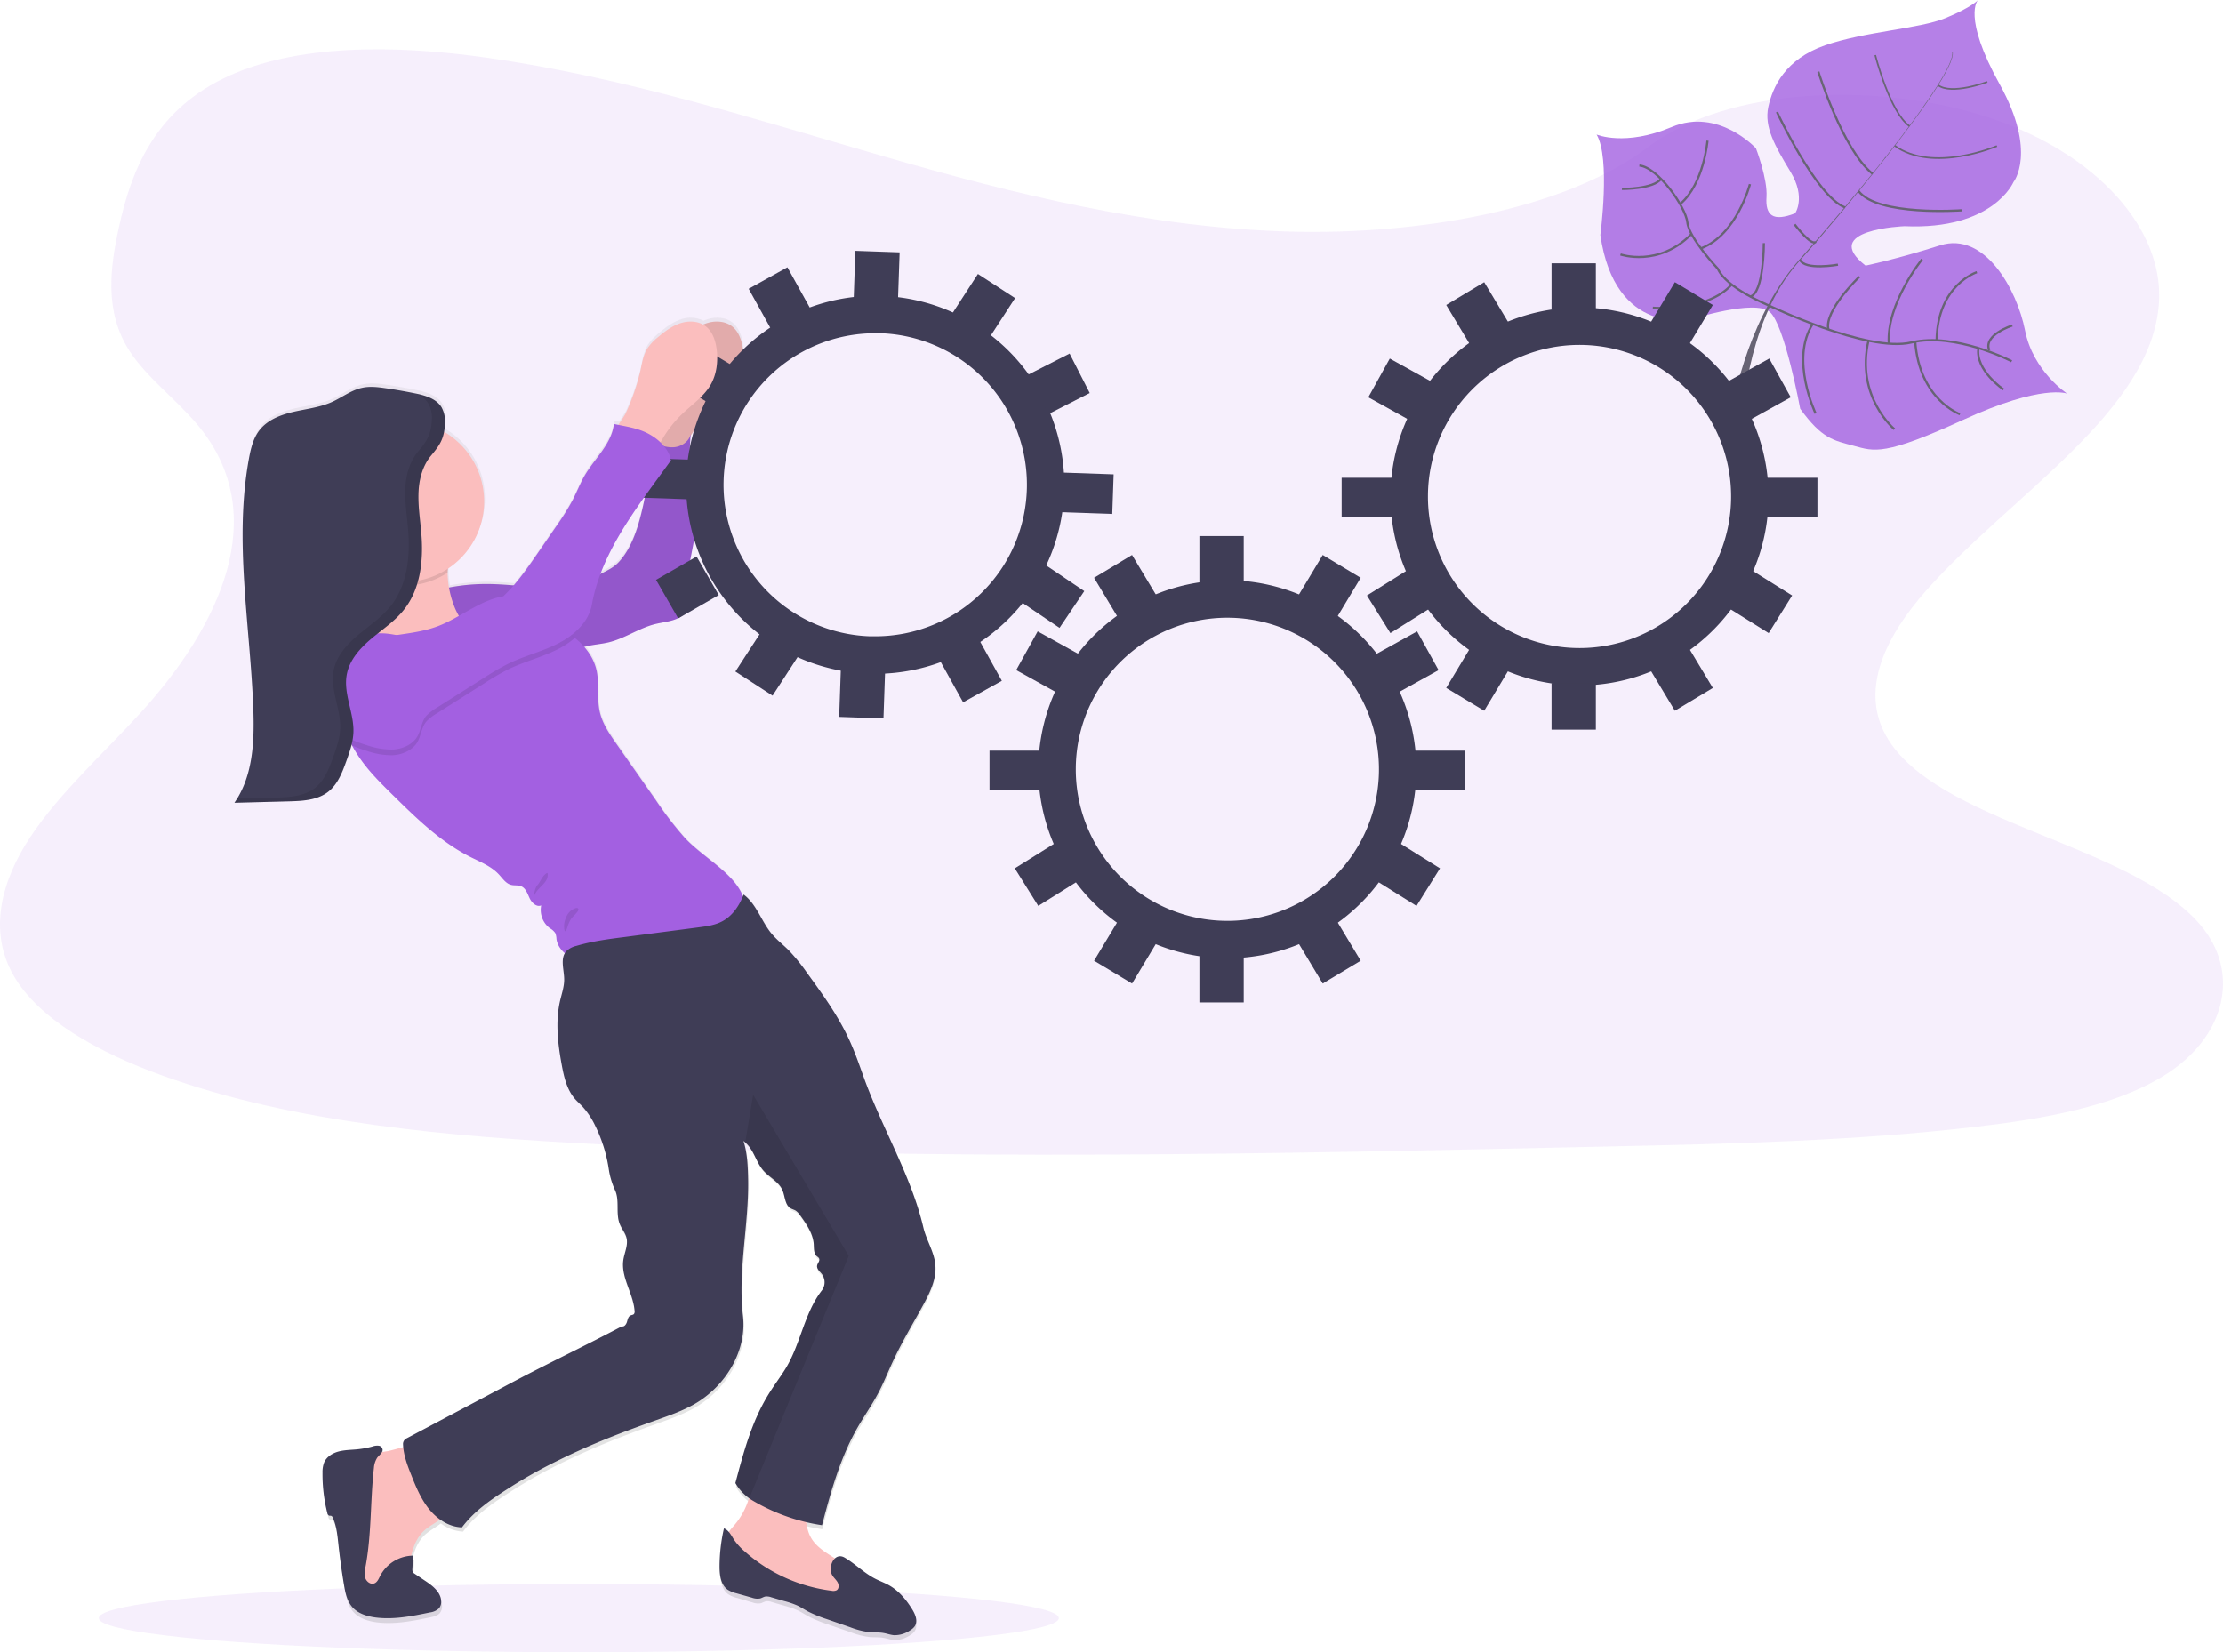 <svg xmlns="http://www.w3.org/2000/svg" xmlns:xlink="http://www.w3.org/1999/xlink" id="b1d80de4-06cb-4b2d-9c4c-b14d42818646" width="1009.54" height="750.39" data-name="Layer 1" viewBox="0 0 1009.54 750.39"><defs><linearGradient id="fd95d79a-5cd9-41a5-a6ba-ef65272c784a" x1="361.1" x2="361.1" y1="819.7" y2="219" gradientUnits="userSpaceOnUse"><stop offset="0" stop-color="gray" stop-opacity=".25"/><stop offset=".54" stop-color="gray" stop-opacity=".12"/><stop offset="1" stop-color="gray" stop-opacity=".1"/></linearGradient></defs><title>in progress</title><path fill="#a360e1" d="M681.78,180c-64.72-1.67-126.36-17.19-185.22-34.17S379.4,110,316.23,101c-40.63-5.79-87.1-6.61-119.83,9.58C164.89,126.14,154.71,153,149.24,178c-4.12,18.77-6.54,38.52,4.74,56.09,7.84,12.2,21.74,22.45,31.36,34.14,33.47,40.66,9.81,90.79-26.45,130.49-17,18.62-36.75,36.38-49.88,56.21s-19.2,42.53-7.71,62.76c11.38,20,38.51,35.09,67.9,45.68,59.69,21.51,130,27.66,198.61,31.15,151.83,7.72,304.46,4.37,456.69,1,56.34-1.24,112.92-2.49,168.34-9,30.78-3.59,62.55-9.3,84.9-23.07,28.36-17.48,35.39-47.08,16.38-69-31.88-36.77-120-45.91-142.31-85.37-12.26-21.72.33-45.91,18.16-66.06,38.24-43.21,102.33-81.12,105.7-130.52,2.32-33.92-28.49-67.9-76.13-83.95-49.93-16.82-119.18-14.71-156,13.14C805.59,170.4,738.93,181.44,681.78,180Z" opacity=".1" transform="translate(-95.23 -74.8)"/><g opacity=".8"><path fill="#a360e1" d="M1034,253.58s-11.28-4.58-47.16,11.88-40.36,14.37-49.65,11.85-14.47-3.11-24.43-16.85c0,0-7-38.07-13.82-44s-35.68,3.37-35.68,3.37S828.64,227.79,822,181.5c0,0,4.68-34.88-1.7-45.59,0,0,12.88,5.55,34.12-3.41s38.24,9.66,38.24,9.66,5.36,13.87,4.8,22.13,2.83,11.38,13,7.38c0,0,5-7.08-2.07-18.78s-12.08-20.42-10.11-29.51,7.62-21.68,25.79-28S966.93,87.88,978.78,83s14.71-8.15,14.71-8.15-7.29,7.31,9.89,38.27,6.23,44.41,6.23,44.41-9.14,21.78-49.48,20c0,0-38.87,1.42-17.68,17.9,0,0,13.57-2.76,33.87-9.21s34.93,20.17,38.57,38.69S1034,253.58,1034,253.58Z" transform="translate(-95.23 -74.8)"/><path fill="#444053" d="M981.76,98.29l.21-.06c1.56,5.91-15.81,29.65-30.66,48.53l-.17-.13C972.08,120,983,102.83,981.76,98.29Z" transform="translate(-95.23 -74.8)"/><path fill="#444053" d="M951.44,146.24l.09.24c-11.86,15.08-26.78,33.08-38.72,46.41-1.14,1.27-2.27,2.6-3.35,4l-.35-.27c1.1-1.37,2.23-2.71,3.37-4C924.42,179.27,939.59,161.31,951.44,146.24Z" transform="translate(-95.23 -74.8)"/><path fill="#444053" d="M909.4,196.22l.24.4c-21.73,27.13-23.17,69.25-23.22,69.62L881.84,261C881.89,260.58,887.52,223.53,909.4,196.22Z" transform="translate(-95.23 -74.8)"/><path fill="none" stroke="#444053" stroke-miterlimit="10" d="M1008.81,238.87s-25.62-13.32-45.59-8.54-64.92-16.9-64.92-16.9-19.09-7.75-22.93-16.59c0,0-13.09-13.85-13.84-21S848,150.65,839.72,150" transform="translate(-95.23 -74.8)"/><path fill="none" stroke="#444053" stroke-miterlimit="10" d="M1005.1,251.69s-12.9-8.69-11.4-18.83" transform="translate(-95.23 -74.8)"/><path fill="none" stroke="#444053" stroke-miterlimit="10" d="M985.31,262.92s-18.46-6.7-20.31-33" transform="translate(-95.23 -74.8)"/><path fill="none" stroke="#444053" stroke-miterlimit="10" d="M955.53,269.72s-17.64-14.63-11.78-40.2" transform="translate(-95.23 -74.8)"/><path fill="none" stroke="#444053" stroke-miterlimit="10" d="M919.74,262.57s-11.74-24.63-1.29-40.65" transform="translate(-95.23 -74.8)"/><path fill="none" stroke="#444053" stroke-miterlimit="10" d="M1009.11,222.63s-13.35,4.24-10.48,11.26" transform="translate(-95.23 -74.8)"/><path fill="none" stroke="#444053" stroke-miterlimit="10" d="M993,198.41s-17.86,5.66-18.28,30.93" transform="translate(-95.23 -74.8)"/><path fill="none" stroke="#444053" stroke-miterlimit="10" d="M968.1,192.58S951.85,212.64,953,230.87" transform="translate(-95.23 -74.8)"/><path fill="none" stroke="#444053" stroke-miterlimit="10" d="M939.64,200.45s-16.15,15.43-14.09,24" transform="translate(-95.23 -74.8)"/><path fill="none" stroke="#444053" stroke-miterlimit="10" d="M929.9,195s-15.14,2.71-17.25-2.26" transform="translate(-95.23 -74.8)"/><path fill="none" stroke="#444053" stroke-miterlimit="10" d="M910.23,176.72s7.65,10.13,9.62,7.86" transform="translate(-95.23 -74.8)"/><path fill="none" stroke="#444053" stroke-miterlimit="10" d="M986.05,170.31s-38.16,2.77-46.79-8.73" transform="translate(-95.23 -74.8)"/><path fill="none" stroke="#444053" stroke-miterlimit="10" d="M902.2,125.68s17.91,38.43,30.91,43.33" transform="translate(-95.23 -74.8)"/><path fill="none" stroke="#444053" stroke-miterlimit="10" d="M921,107.37s11,35.35,24.62,46.39" transform="translate(-95.23 -74.8)"/><path fill="none" stroke="#444053" stroke-miterlimit="10" stroke-width=".75" d="M1002.11,141.14s-29,12.45-46.44-.15" transform="translate(-95.23 -74.8)"/><path fill="none" stroke="#444053" stroke-miterlimit="10" stroke-width=".75" d="M946.84,99.83s6.63,26,15.56,32.27" transform="translate(-95.23 -74.8)"/><path fill="none" stroke="#444053" stroke-miterlimit="10" stroke-width=".75" d="M997.73,112s-16.31,6.17-22.4,1.44" transform="translate(-95.23 -74.8)"/><path fill="none" stroke="#444053" stroke-miterlimit="10" d="M896.26,185.21s0,22.65-6.17,24.26" transform="translate(-95.23 -74.8)"/><path fill="none" stroke="#444053" stroke-miterlimit="10" d="M845.84,214.56s24.5,2.1,35.79-10.54" transform="translate(-95.23 -74.8)"/><path fill="none" stroke="#444053" stroke-miterlimit="10" d="M889.94,158.45s-5.92,23-22.27,29.16" transform="translate(-95.23 -74.8)"/><path fill="none" stroke="#444053" stroke-miterlimit="10" d="M831.15,190.36s17.34,6,32.25-9.32" transform="translate(-95.23 -74.8)"/><path fill="none" stroke="#444053" stroke-miterlimit="10" d="M870.67,138.7s-1.64,19.51-12.25,28.64" transform="translate(-95.23 -74.8)"/><path fill="none" stroke="#444053" stroke-miterlimit="10" d="M831.81,160.63s14.39.09,17.76-4.59" transform="translate(-95.23 -74.8)"/></g><ellipse cx="262.87" cy="734.89" fill="#a360e1" opacity=".1" rx="218" ry="15.5"/><path fill="url(#fd95d79a-5cd9-41a5-a6ba-ef65272c784a)" d="M484.39,725.3c3-5.39,6.59-10.47,9.49-15.93,2.65-5,4.72-10.3,7.11-15.44,4.09-8.8,9.13-17.12,13.72-25.68,3-5.61,5.9-11.72,5.32-18.06-.55-6-4.07-11.2-5.43-17-5.54-23.81-18.87-45.67-27-68.7-2.08-5.84-4.1-11.72-6.7-17.36-5-10.85-12-20.6-19-30.27a85.48,85.48,0,0,0-8.4-10.44c-2.51-2.51-5.33-4.72-7.61-7.44-4.7-5.6-6.9-13.66-12.78-18-.1.26-.21.51-.32.77C428.58,471,414.46,463.91,406.27,455a157.44,157.44,0,0,1-13.13-17.25l-17.83-25.77c-3.07-4.44-6.2-9-7.44-14.29-1.52-6.38-.11-13.18-1.61-19.56a24.67,24.67,0,0,0-5.45-10.36c.17-.05.35-.12.53-.16,3.4-.91,7-1.07,10.37-1.88,7.35-1.75,13.74-6.45,21.06-8.33,3.74-1,7.73-1.2,11.12-3a9.24,9.24,0,0,0,4.3-9.82c-2.37-12.55,4.25-25.27,3.13-38-.3-3.52-1.2-6.95-1.78-10.44-1.35-8.1-1.1-16.4-.62-24.62a52,52,0,0,1,8.15-10.13c4.5-4.34,9.87-8,13-13.43,2.73-4.81,3.39-10.62,2.7-16.12-.49-4-1.85-8.21-5-10.64s-7.67-2.61-11.48-1.34c-.53.17-1.05.38-1.56.6a13.11,13.11,0,0,0-10.34-.6c-3.8,1.26-7.06,3.77-10.12,6.38a23.13,23.13,0,0,0-4.72,5c-1.93,3-2.49,6.7-3.22,10.23a100,100,0,0,1-6.75,19.79c-.54,1.12-2,3.13-3.18,5.05l-2.14-.44c-.93,8.91-8.39,15.45-12.93,23.15-2.21,3.74-3.76,7.83-5.75,11.7a113.41,113.41,0,0,1-7.59,12.17q-4.05,6-8.11,11.89a169,169,0,0,1-11,14.88c-3.67-.3-7.34-.57-11-.63a89.29,89.29,0,0,0-18.31,1.63,51,51,0,0,1-.65-6.41c0-.13,0-.26,0-.39,0-.52.06-1.14.13-1.81a37,37,0,0,0-1.77-62.6,26.91,26.91,0,0,0,.38-3.4c0-.67,0-1.35,0-2,0-.34,0-.68-.07-1a13.22,13.22,0,0,0-.34-2c-.08-.32-.17-.64-.28-1a9.45,9.45,0,0,0-.83-1.8.86.86,0,0,0-.07-.1c-.13-.21-.26-.42-.41-.62s-.13-.16-.19-.24a4.78,4.78,0,0,0-.34-.42l-.25-.26c-.11-.12-.22-.24-.34-.35l-.28-.25-.35-.31-.32-.24-.36-.27-.35-.23-.36-.23c-.12-.08-.25-.15-.38-.22l-.37-.21-.4-.2-.37-.18-.44-.19-.36-.16-.48-.18-.34-.13-.52-.18-.31-.1-.57-.18-.27-.08-.62-.17-.24-.07-.65-.16-.19-.05-.72-.16-.12,0-1.06-.23q-6.57-1.35-13.22-2.33c-3.63-.54-7.35-1-10.93-.19-4.94,1.1-9.06,4.44-13.68,6.51-5.46,2.46-11.52,3.11-17.34,4.46s-11.81,3.66-15.46,8.43c-2.78,3.64-3.89,8.27-4.72,12.78-6.92,37.64.54,76.25,1.95,114.51.55,14.89-.12,30.81-8.56,43l24.58-.65c1.18,0,2.37-.07,3.57-.14s2.4-.16,3.58-.3a23.68,23.68,0,0,0,8.91-2.67,15.37,15.37,0,0,0,3.47-2.7c3.34-3.44,5.12-8.25,6.75-12.85.55-1.55,1.1-3.12,1.59-4.7.2-.66.39-1.32.56-2l.08-.32.28.13c1,1.88,2.13,3.72,3.33,5.5,4.29,6.32,9.73,11.72,15.13,17.09,10.73,10.65,21.7,21.49,35.15,28.33,4.54,2.29,9.45,4.22,12.91,8,1.7,1.83,3.17,4.18,5.58,4.81,1.5.39,3.15,0,4.58.64,2.1.88,2.87,3.41,3.84,5.49s3.16,4.2,5.24,3.25a10.51,10.51,0,0,0,3.92,10.43,7.66,7.66,0,0,1,2.54,2.28,8.29,8.29,0,0,1,.52,2.68,10.59,10.59,0,0,0,3.79,6.49c-1.95,3.23-.39,7.86-.34,11.89,0,3.38-1.11,6.64-1.87,9.93-2.21,9.65-1,19.75.8,29.48,1,5.37,2.27,10.93,5.77,15.1,1.14,1.35,2.5,2.52,3.7,3.83a35.6,35.6,0,0,1,5.65,8.61,67.5,67.5,0,0,1,6.13,19.64,35.76,35.76,0,0,0,2.9,9.9c2.19,4.78.19,10.66,2.15,15.54.89,2.19,2.53,4.06,3.06,6.35.75,3.33-1,6.66-1.47,10.05-1.14,7.94,4.59,15.31,5.11,23.31a1.84,1.84,0,0,1-.28,1.35c-.39.44-1.06.43-1.59.68-1,.48-1.27,1.83-1.59,2.95s-1.22,2.39-2.33,2.05c-16.43,8.79-33.44,16.91-49.87,25.7l-7.5,4-40.11,21.43a2.9,2.9,0,0,0-1.61,2.62c0,.48.06,1,.1,1.45-2.81.7-5.51,1.54-7.43,1.89-.79.15-1.58.3-2.36.47a2.52,2.52,0,0,0,.36-1,2,2,0,0,0-1.77-2,6.41,6.41,0,0,0-2.89.38,42.15,42.15,0,0,1-7,1.29c-2.81.27-5.67.26-8.39,1s-5.4,2.39-6.5,5a12.13,12.13,0,0,0-.72,4.72,72.25,72.25,0,0,0,2.18,18.34,1.56,1.56,0,0,0,.73,1.17c.35.14.77,0,1.12.16a1.5,1.5,0,0,1,.65.82c1.68,3.82,2.07,8.08,2.52,12.24q1,9.25,2.53,18.45c.6,3.58,1.34,7.32,3.67,10.08,2.56,3,6.61,4.33,10.52,4.86,8.25,1.11,16.58-.56,24.72-2.27,1.52-.32,3.15-.71,4.17-1.89a4.71,4.71,0,0,0,1-3.33c-.19-4.11-3.93-7-7.33-9.31L284,791.56a2,2,0,0,1-1-2.26l.3-6.07-.9,0c1-4.28,2.61-8.39,5.76-11.33,2.17-2,5-3.4,7.27-5.22a18,18,0,0,0,10.11,3.71c6-8.08,14.45-13.58,22.9-19a224,224,0,0,1,21.25-11.86q8.86-4.38,18-8.21c8.6-3.62,17.36-6.85,26.13-10,5.85-2.1,11.75-4.17,17.14-7.27,14-8.09,23.89-24.24,22-40.41-2.38-20.4,2.71-41.66,2.37-62.2-.1-6-.32-12-2.14-17.75a9.48,9.48,0,0,1,1.19,1c3.64,3.4,4.52,8.8,8,12.68,2.71,3.05,6.83,5,8.47,8.72,1.25,2.85,1.07,6.7,3.68,8.34.74.47,1.62.67,2.36,1.13a7.9,7.9,0,0,1,2.19,2.37c2.77,3.95,5.64,8.18,5.94,13,.13,1.91-.05,4.12,1.35,5.41.4.37.91.64,1.12,1.14.44,1-.72,2.06-.92,3.17-.29,1.54,1.23,2.71,2.17,4a6.29,6.29,0,0,1,0,7.41c-8.2,10.65-9.68,25-16.85,36.39-2.48,3.93-5.24,7.65-7.64,11.63-7.38,12.22-11.11,26.26-14.73,40.09a22.15,22.15,0,0,0,6.15,6.86,34,34,0,0,1-6.85,12.65,31.84,31.84,0,0,0-2.26,2.83,5.5,5.5,0,0,0-2.23-1.68,79.23,79.23,0,0,0-2,17.5c0,3.88.53,8.31,3.68,10.55a13.05,13.05,0,0,0,4.09,1.69l6.86,2a7.17,7.17,0,0,0,3.79.37c.81-.23,1.53-.73,2.36-.89a5.79,5.79,0,0,1,2.66.35l5.93,1.73a39.2,39.2,0,0,1,5.86,2.07c1.69.81,3.25,1.86,4.91,2.76a59.33,59.33,0,0,0,8.57,3.52L481.26,816a37.19,37.19,0,0,0,8.86,2.3c2.1.18,4.23,0,6.3.36,1.58.27,3.11.84,4.7,1a12.32,12.32,0,0,0,7.4-2.2,6.61,6.61,0,0,0,2.14-1.93c1.5-2.34.21-5.43-1.25-7.79-2.71-4.38-6.1-8.48-10.57-11-1.81-1-3.77-1.74-5.64-2.66-5.32-2.6-9.33-6.94-14.36-9.91a3.41,3.41,0,0,0-4.31.29c-4.18-2.71-8.7-5.36-11-9.77a22,22,0,0,1-2-6.75c2.35.56,4.72,1,7.11,1.39C472.53,754.25,476.78,738.9,484.39,725.3ZM388.32,298.81c-.2,1.13-.42,2.25-.66,3.37-2,9.39-4.86,19.91-11.4,26.9a25,25,0,0,1-7.38,4.87l-.73.36C372.86,321.73,380.36,310.07,388.32,298.81Z" transform="translate(-95.23 -74.8)"/><path fill="#fbbebe" d="M398,243.11c.74-3.49,1.3-7.15,3.23-10.16a23.21,23.21,0,0,1,4.73-5c3.06-2.59,6.33-5.08,10.14-6.34s8.29-1.09,11.49,1.33,4.55,6.59,5.05,10.57c.68,5.47,0,11.23-2.71,16-3.1,5.41-8.48,9-13,13.34a51.62,51.62,0,0,0-8.47,10.56,30.09,30.09,0,0,1-3.86,5.64,7.33,7.33,0,0,1-6.13,2.45c-1.93-.31-3.5-1.65-5-2.93-1.85-1.62-6.83-4.51-7-7.08-.12-2.08,3.77-6.8,4.72-8.75A98.52,98.52,0,0,0,398,243.11Z" transform="translate(-95.23 -74.8)"/><path d="M398,243.11c.74-3.49,1.3-7.15,3.23-10.16a23.21,23.21,0,0,1,4.73-5c3.06-2.59,6.33-5.08,10.14-6.34s8.29-1.09,11.49,1.33,4.55,6.59,5.05,10.57c.68,5.47,0,11.23-2.71,16-3.1,5.41-8.48,9-13,13.34a51.62,51.62,0,0,0-8.47,10.56,30.09,30.09,0,0,1-3.86,5.64,7.33,7.33,0,0,1-6.13,2.45c-1.93-.31-3.5-1.65-5-2.93-1.85-1.62-6.83-4.51-7-7.08-.12-2.08,3.77-6.8,4.72-8.75A98.52,98.52,0,0,0,398,243.11Z" opacity=".1" transform="translate(-95.23 -74.8)"/><path fill="#a360e1" d="M293,343.06a89.71,89.71,0,0,1,24.57-3c13.83.2,28.07,3.55,41.24-.69a71.54,71.54,0,0,0,9.89-4.29c2.65-1.32,5.35-2.68,7.38-4.84,6.55-6.94,9.37-17.39,11.42-26.72s2.58-18.91,3.11-28.44c3.41,1.59,7,3.16,10.78,2.84s7.55-3.2,7.53-7c-.56,8.83-1,17.77.49,26.49.58,3.46,1.48,6.87,1.79,10.37,1.12,12.64-5.51,25.27-3.14,37.74a9.15,9.15,0,0,1-4.3,9.75c-3.4,1.83-7.4,2.06-11.14,3-7.33,1.87-13.73,6.53-21.09,8.27-3.43.81-7,1-10.38,1.87-4.86,1.28-9.27,4.06-14.22,4.94-3.71.66-7.53.21-11.28.53-3.26.27-6.46,1.13-9.73,1.21-8,.2-15.57-4.33-20.89-10.34S296.34,350.34,293,343.06Z" transform="translate(-95.23 -74.8)"/><path d="M293,343.06a89.71,89.71,0,0,1,24.57-3c13.83.2,28.07,3.55,41.24-.69a71.54,71.54,0,0,0,9.89-4.29c2.65-1.32,5.35-2.68,7.38-4.84,6.55-6.94,9.37-17.39,11.42-26.72s2.58-18.91,3.11-28.44c3.41,1.59,7,3.16,10.78,2.84s7.55-3.2,7.53-7c-.56,8.83-1,17.77.49,26.49.58,3.46,1.48,6.87,1.79,10.37,1.12,12.64-5.51,25.27-3.14,37.74a9.15,9.15,0,0,1-4.3,9.75c-3.4,1.83-7.4,2.06-11.14,3-7.33,1.87-13.73,6.53-21.09,8.27-3.43.81-7,1-10.38,1.87-4.86,1.28-9.27,4.06-14.22,4.94-3.71.66-7.53.21-11.28.53-3.26.27-6.46,1.13-9.73,1.21-8,.2-15.57-4.33-20.89-10.34S296.34,350.34,293,343.06Z" opacity=".1" transform="translate(-95.23 -74.8)"/><path fill="#3f3d56" d="M652.63,355.35a68.84,68.84,0,1,1-68.84,68.83,68.84,68.84,0,0,1,68.84-68.83m0-17a85.84,85.84,0,1,0,85.84,85.83,85.93,85.93,0,0,0-85.84-85.83Z" transform="translate(-95.23 -74.8)"/><rect width="20.12" height="21.18" x="544.69" y="243.47" fill="#3f3d56"/><rect width="20.12" height="21.18" x="689.04" y="330.53" fill="#3f3d56" transform="translate(180.31 -386.14) rotate(31)"/><rect width="20.12" height="21.18" x="724.34" y="364.89" fill="#3f3d56" transform="translate(611.53 -523.68) rotate(61)"/><rect width="20.12" height="21.18" x="724.81" y="461.5" fill="#3f3d56" transform="translate(1429.42 24.26) rotate(122)"/><rect width="20.12" height="21.18" x="560.79" y="364.89" fill="#3f3d56" transform="translate(1080.79 -16.57) rotate(119)"/><rect width="20.12" height="21.18" x="560.33" y="461.5" fill="#3f3d56" transform="translate(573.26 -336.6) rotate(58)"/><rect width="20.12" height="21.18" x="596.1" y="330.53" fill="#3f3d56" transform="translate(1206.2 246.52) rotate(149)"/><rect width="20.12" height="21.18" x="544.69" y="434.11" fill="#3f3d56"/><rect width="20.12" height="21.18" x="689.04" y="496.66" fill="#3f3d56" transform="translate(-256.63 357.71) rotate(-31)"/><rect width="20.12" height="21.18" x="596.1" y="496.66" fill="#3f3d56" transform="translate(769.26 1179.44) rotate(-149)"/><rect width="24.36" height="18" x="449.38" y="340.91" fill="#3f3d56"/><rect width="24.36" height="18" x="736.3" y="415.71" fill="#3f3d56" transform="translate(1401.72 774.62) rotate(-180)"/><path fill="#3f3d56" d="M812.55,231.44a68.84,68.84,0,1,1-68.84,68.83,68.84,68.84,0,0,1,68.84-68.83m0-17a85.84,85.84,0,1,0,85.84,85.83,85.93,85.93,0,0,0-85.84-85.83Z" transform="translate(-95.23 -74.8)"/><rect width="20.12" height="21.18" x="704.61" y="119.57" fill="#3f3d56"/><rect width="20.12" height="21.18" x="848.96" y="206.62" fill="#3f3d56" transform="translate(139.34 -486.21) rotate(31)"/><rect width="20.12" height="21.18" x="884.26" y="240.98" fill="#3f3d56" transform="translate(585.55 -727.39) rotate(61)"/><rect width="20.12" height="21.18" x="884.73" y="337.59" fill="#3f3d56" transform="translate(1569 -300.93) rotate(122)"/><rect width="20.12" height="21.18" x="720.71" y="240.98" fill="#3f3d56" transform="translate(1209.86 -340.41) rotate(119)"/><rect width="20.12" height="21.18" x="720.25" y="337.59" fill="#3f3d56" transform="translate(543.35 -530.46) rotate(58)"/><rect width="20.12" height="21.18" x="756.02" y="206.62" fill="#3f3d56" transform="translate(1439.38 -65.97) rotate(149)"/><rect width="20.12" height="21.18" x="704.61" y="310.2" fill="#3f3d56"/><rect width="20.12" height="21.18" x="848.96" y="372.75" fill="#3f3d56" transform="translate(-169.97 422.38) rotate(-31)"/><rect width="20.12" height="21.18" x="756.02" y="372.75" fill="#3f3d56" transform="translate(1130.07 1031.68) rotate(-149)"/><rect width="24.36" height="18" x="609.29" y="217" fill="#3f3d56"/><rect width="24.36" height="18" x="896.21" y="291.8" fill="#3f3d56" transform="translate(1721.56 526.8) rotate(-180)"/><path fill="#3f3d56" d="M492.67,226.14c.81,0,1.62,0,2.43,0a68.84,68.84,0,0,1-2.34,137.64c-.81,0-1.62,0-2.44,0a68.84,68.84,0,0,1,2.35-137.64m0-17h0a85.84,85.84,0,0,0-2.94,171.63c1,0,2,.05,3,.05a85.84,85.84,0,0,0,2.93-171.63c-1,0-2-.05-3-.05Z" transform="translate(-95.23 -74.8)"/><rect width="20.12" height="21.18" x="483.31" y="189.04" fill="#3f3d56" transform="translate(-88.01 -91.8) rotate(1.99)"/><rect width="20.12" height="21.18" x="531.97" y="202.99" fill="#3f3d56" transform="translate(108.44 -335.49) rotate(32.99)"/><rect width="20.12" height="21.18" x="566.07" y="238.55" fill="#3f3d56" transform="translate(441.2 -452.09) rotate(62.99)"/><rect width="20.12" height="21.18" x="563.18" y="335.12" fill="#3f3d56" transform="translate(1085.12 -11.13) rotate(123.99)"/><rect width="20.12" height="21.18" x="402.62" y="232.88" fill="#3f3d56" transform="translate(738.64 -59.76) rotate(120.99)"/><rect width="20.12" height="21.18" x="398.8" y="329.42" fill="#3f3d56" transform="matrix(0.5, 0.87, -0.87, 0.5, 403.55, -258.9)"/><rect width="20.12" height="21.18" x="439.09" y="199.76" fill="#3f3d56" transform="translate(848.74 101.67) rotate(150.99)"/><rect width="20.12" height="21.18" x="476.7" y="379.55" fill="#3f3d56" transform="translate(-81.4 -91.46) rotate(1.99)"/><rect width="20.12" height="21.18" x="526.21" y="369.02" fill="#3f3d56" transform="translate(-212.04 232.91) rotate(-29.01)"/><rect width="20.12" height="21.18" x="433.33" y="365.79" fill="#3f3d56" transform="translate(515.14 858.69) rotate(-147.01)"/><rect width="24.36" height="18" x="384.73" y="283.18" fill="#3f3d56" transform="translate(-84.85 -88.4) rotate(1.99)"/><rect width="24.36" height="18" x="576.3" y="289.83" fill="#3f3d56" transform="translate(1071.01 543.1) rotate(-178.01)"/><path fill="#fbbebe" d="M271,733.91a20.66,20.66,0,0,0-7.09,2.21c-3,1.83-4.85,5.06-6.17,8.32-3.31,8.18-4,17.16-4.14,26-.12,7.12.12,14.41,2.67,21.05A13.3,13.3,0,0,0,259.8,797a12.56,12.56,0,0,0,4.83,2.34c3.8,1,8.21,1,11.32-1.4,3.46-2.71,4.33-7.48,5.06-11.81,1-5.84,2.39-12,6.73-16.07,3.22-3,7.83-4.5,10.17-8.22,2.79-4.42,1.32-10.19-.46-15.11-1.55-4.26-3.82-12.91-8.28-15.09S275.64,733.07,271,733.91Z" transform="translate(-95.23 -74.8)"/><path fill="#fbbebe" d="M435.47,754.86a33.45,33.45,0,0,1-7,12.91c-2,2.28-4.45,5.05-3.4,7.88a7.05,7.05,0,0,0,1.86,2.49c14.66,14.35,35.17,21.33,55.52,23.87a1.91,1.91,0,0,0,1,0c.6-.27.74-1,.82-1.67a21.13,21.13,0,0,0,0-6.4c-1-5-5.35-8.47-9.61-11.21s-8.92-5.4-11.3-9.87c-3-5.56-1.71-12.8-5.24-18-2.86-4.23-8.17-6-13.21-6.83-1.75-.27-5.47-2.19-7-1.3C436.35,747.63,436,753.12,435.47,754.86Z" transform="translate(-95.23 -74.8)"/><path fill="#3f3d56" d="M269,733.39a2,2,0,0,0-1.77-2,6.4,6.4,0,0,0-2.89.37,42.25,42.25,0,0,1-7,1.28c-2.81.27-5.68.26-8.41,1s-5.4,2.37-6.51,5a12.39,12.39,0,0,0-.72,4.69,71.64,71.64,0,0,0,2.18,18.21,1.58,1.58,0,0,0,.74,1.17c.35.14.77,0,1.12.16a1.48,1.48,0,0,1,.65.81c1.69,3.8,2.08,8,2.53,12.16q1,9.19,2.53,18.32c.6,3.55,1.34,7.28,3.68,10,2.56,3,6.62,4.29,10.53,4.82,8.26,1.1,16.6-.56,24.76-2.26a7.22,7.22,0,0,0,4.17-1.87,4.66,4.66,0,0,0,1-3.31c-.19-4.08-3.94-7-7.34-9.24l-4.68-3.15a2.43,2.43,0,0,1-.82-.74,2.64,2.64,0,0,1-.23-1.5l.3-6a17.18,17.18,0,0,0-15,9.31c-.65,1.29-1.26,2.8-2.61,3.3-1.67.63-3.53-.78-4.09-2.47a10.76,10.76,0,0,1,.15-5.28c2.74-14.68,2.1-29.77,3.77-44.61a10.16,10.16,0,0,1,1.49-4.7C267.34,735.74,268.85,734.76,269,733.39Z" transform="translate(-95.23 -74.8)"/><path fill="#3f3d56" d="M473.24,790.31c.69,1.14,1.76,2,2.4,3.18s.63,2.9-.52,3.57a3.52,3.52,0,0,1-2.16.22,73.1,73.1,0,0,1-39.53-17.88,27.71,27.71,0,0,1-4.84-5.31c-1.29-2-2.38-4.35-4.58-5.17a78.17,78.17,0,0,0-2,17.38c0,3.85.53,8.25,3.68,10.48a13.17,13.17,0,0,0,4.1,1.67l6.87,1.94a7.31,7.31,0,0,0,3.8.37c.81-.22,1.53-.73,2.36-.88a5.84,5.84,0,0,1,2.67.34l5.93,1.73a39.24,39.24,0,0,1,5.87,2c1.69.8,3.26,1.85,4.91,2.74a58.76,58.76,0,0,0,8.59,3.49l10.44,3.62a36.83,36.83,0,0,0,8.88,2.28c2.1.18,4.23,0,6.31.36,1.58.27,3.11.84,4.71,1a12.45,12.45,0,0,0,7.4-2.19,6.69,6.69,0,0,0,2.15-1.91c1.5-2.33.21-5.4-1.26-7.75-2.71-4.34-6.1-8.41-10.58-10.89-1.82-1-3.78-1.74-5.65-2.65-5.32-2.58-9.35-6.89-14.38-9.84C474.06,779.45,471,786.64,473.24,790.31Z" transform="translate(-95.23 -74.8)"/><path fill="#fbbebe" d="M326.61,370a43.25,43.25,0,0,1-18.46,7.18,74.46,74.46,0,0,1-10.45.56,265.8,265.8,0,0,1-43.46-3.63c5.72-6.3,11.5-13,13.66-21.26a34.92,34.92,0,0,0,.65-13.32,99.7,99.7,0,0,0-4.06-16.77,116.2,116.2,0,0,0,18.37-.47c3.48-.35,12-3.52,15-1.12,2.81,2.23.69,10.12.64,13.76,0,.13,0,.26,0,.39a44.28,44.28,0,0,0,3.51,16.06C306.41,361.22,315.82,369.3,326.61,370Z" transform="translate(-95.23 -74.8)"/><path d="M298.54,334.88a36.68,36.68,0,0,1-30,4.6,99.7,99.7,0,0,0-4.06-16.77,116.2,116.2,0,0,0,18.37-.47c3.48-.35,12-3.52,15-1.12C300.71,323.35,298.59,331.24,298.54,334.88Z" opacity=".1" transform="translate(-95.23 -74.8)"/><circle cx="183.27" cy="227.74" r="36.6" fill="#fbbebe"/><path fill="#a360e1" d="M433.79,487.74a17,17,0,0,1-8.25,14.69,32.6,32.6,0,0,1-9,3.15c-16.74,4-33.89,7.29-51.08,6.31-3.72-.21-7.5-.65-10.84-2.28s-6.19-4.68-6.69-8.36a7.92,7.92,0,0,0-.53-2.66,7.5,7.5,0,0,0-2.54-2.26A10.41,10.41,0,0,1,341,486c-2.09.93-4.27-1.17-5.25-3.24s-1.75-4.57-3.85-5.44c-1.43-.61-3.08-.25-4.59-.64-2.41-.62-3.88-3-5.58-4.78-3.47-3.71-8.39-5.63-12.93-7.91-13.47-6.79-24.45-17.55-35.2-28.13-5.41-5.33-10.86-10.7-15.15-17-1.21-1.77-2.3-3.59-3.33-5.46a153.52,153.52,0,0,1-8.44-19.31c-1.36-3.54-2.74-7.28-2.18-11,.05-.34.12-.68.2-1a21.05,21.05,0,0,1,3.32-6.71c3.72-5.47,8.6-10.65,15-12.33s12.79.35,19.29,1.73a49.15,49.15,0,0,0,6.55,1c6.89.49,13.71-1.36,20.37-3.2l7.26-2c3.64-1,5.46-5.4,9.14-6.17a12.83,12.83,0,0,1,4.93.25c7.47,1.42,15,3.25,21.57,7.05a35.54,35.54,0,0,1,4.19,2.85c4.68,3.7,8.38,8.63,9.74,14.39,1.5,6.33.09,13.09,1.61,19.42,1.24,5.23,4.38,9.79,7.46,14.2L393,438.09a158.57,158.57,0,0,0,13.15,17.14C415.73,465.66,433.55,473.55,433.79,487.74Z" transform="translate(-95.23 -74.8)"/><path fill="#fbbebe" d="M386.07,243.11c.74-3.49,1.29-7.15,3.22-10.16a23.21,23.21,0,0,1,4.73-5c3.07-2.59,6.33-5.08,10.14-6.34s8.29-1.09,11.49,1.33,4.55,6.59,5.05,10.57c.68,5.47,0,11.23-2.71,16-3.1,5.41-8.48,9-13,13.34a52,52,0,0,0-8.47,10.56,30.09,30.09,0,0,1-3.86,5.64,7.33,7.33,0,0,1-6.13,2.45c-1.92-.31-3.5-1.65-5-2.93-1.85-1.62-6.84-4.51-7-7.08-.12-2.08,3.77-6.8,4.72-8.75A99.19,99.19,0,0,0,386.07,243.11Z" transform="translate(-95.23 -74.8)"/><path fill="#3f3d56" d="M514.7,667.07c-4.6,8.49-9.64,16.76-13.74,25.5-2.39,5.11-4.46,10.37-7.12,15.34-2.9,5.42-6.47,10.46-9.5,15.82-7.63,13.51-11.88,28.75-15.81,43.76a87.17,87.17,0,0,1-31.16-11c-.65-.38-1.27-.78-1.87-1.21a22.24,22.24,0,0,1-6.29-6.93c3.63-13.73,7.36-27.69,14.75-39.82,2.41-4,5.17-7.65,7.65-11.55,7.19-11.3,8.67-25.56,16.88-36.14a6.21,6.21,0,0,0,0-7.36c-.95-1.23-2.46-2.4-2.18-3.92.21-1.11,1.37-2.11.92-3.15-.21-.5-.72-.77-1.12-1.13-1.4-1.29-1.22-3.49-1.34-5.38-.31-4.79-3.18-9-6-12.91a8,8,0,0,0-2.19-2.36c-.74-.45-1.62-.65-2.36-1.11-2.62-1.64-2.43-5.46-3.69-8.29-1.64-3.73-5.77-5.63-8.48-8.66-3.45-3.85-4.33-9.22-8-12.59a10,10,0,0,0-1.19-1c1.82,5.65,2,11.68,2.13,17.63.35,20.39-4.75,41.5-2.36,61.76,1.88,16.07-8,32.11-22.05,40.14-5.4,3.08-11.3,5.14-17.16,7.23-8.79,3.11-17.55,6.32-26.17,9.92q-9.14,3.78-18,8.15a227.43,227.43,0,0,0-21.29,11.78c-8.46,5.38-16.92,10.85-22.93,18.88-5.81-.16-11.13-3.65-14.81-8.15s-6-10-8.11-15.36c-1.87-4.65-3.71-9.45-3.85-14.46A2.86,2.86,0,0,1,280,728l40.17-21.29,7.51-4c16.45-8.73,33.49-16.8,49.94-25.52,1.11.33,2-.93,2.33-2s.56-2.45,1.6-2.93c.52-.25,1.2-.24,1.59-.68a1.9,1.9,0,0,0,.28-1.33c-.53-8-6.27-15.27-5.12-23.16.49-3.36,2.22-6.67,1.47-10-.53-2.29-2.17-4.14-3.06-6.31-2-4.85,0-10.69-2.16-15.44a35.7,35.7,0,0,1-2.9-9.84,66.83,66.83,0,0,0-6.14-19.5,35.55,35.55,0,0,0-5.65-8.55c-1.21-1.3-2.57-2.46-3.72-3.81-3.49-4.14-4.78-9.66-5.77-15-1.8-9.67-3-19.7-.8-29.28.76-3.27,1.92-6.51,1.87-9.86-.05-4.43-2-9.6,1.08-12.8a9.94,9.94,0,0,1,4.5-2.31c7.08-2.11,14.45-3.07,21.78-4L412.35,496c3.84-.51,7.77-1,11.16-2.91,4.55-2.51,7.57-7.16,9.42-12,5.89,4.3,8.09,12.31,12.79,17.86,2.29,2.71,5.12,4.9,7.63,7.39a85.62,85.62,0,0,1,8.41,10.37c7,9.61,14,19.29,19,30.07,2.61,5.6,4.63,11.44,6.71,17.25,8.19,22.87,21.54,44.58,27.08,68.22,1.36,5.78,4.89,11,5.44,16.91C520.61,655.43,517.71,661.49,514.7,667.07Z" transform="translate(-95.23 -74.8)"/><path d="M339,477.13a10.3,10.3,0,0,0-1.24,4.95c.75-3.7,5.84-5.75,6.17-9.41.15-1.69-.16-1.61-1.2-.72C341.15,473.32,340.46,475.68,339,477.13Z" opacity=".1" transform="translate(-95.23 -74.8)"/><path d="M354.51,488.37a7.63,7.63,0,0,0-2.32,3.43,8.7,8.7,0,0,0-.47,6c.75-.35,1-1.27,1.23-2.07a14.44,14.44,0,0,1,1.59-3.54c.6-1,3.37-3.23,3.36-4.28C357.87,486.3,355.25,487.8,354.51,488.37Z" opacity=".1" transform="translate(-95.23 -74.8)"/><path d="M356.3,364.49a37.74,37.74,0,0,1-7.72,5.14c-7.25,3.67-15.28,5.61-22.58,9.17a111.8,111.8,0,0,0-10.48,6.11l-21.7,13.75a23.27,23.27,0,0,0-4.78,3.63c-2.61,2.78-2.6,7.67-5,10.65s-6.54,4.66-10.53,4.86a34.21,34.21,0,0,1-11.73-2,60.9,60.9,0,0,1-6.7-2.44,31.57,31.57,0,0,1-6.44-3.68c-3.87-2.92-7-7.17-7.58-12a23.7,23.7,0,0,1,1.29-9.78,37.53,37.53,0,0,1,2.31-5.93,23.86,23.86,0,0,1,1.84-3.12c5-7.06,13.77-10.37,22.26-12,4.46-.87,9-1.4,13.51-2.16a49.15,49.15,0,0,0,6.55,1c6.89.49,13.71-1.36,20.37-3.2l7.26-2c3.64-1,5.46-5.4,9.14-6.17a12.83,12.83,0,0,1,4.93.25c7.47,1.42,15,3.25,21.57,7.05A35.54,35.54,0,0,1,356.3,364.49Z" opacity=".1" transform="translate(-95.23 -74.8)"/><path fill="#a360e1" d="M374,267.35c-.93,8.85-8.4,15.35-13,23-2.21,3.71-3.76,7.78-5.75,11.62a115.18,115.18,0,0,1-7.6,12.1l-8.13,11.8c-4.78,6.94-9.61,13.94-15.72,19.75-10.65,1.81-19.58,9.72-29.68,13.56-8.08,3.07-16.89,3.49-25.37,5.14s-17.27,5-22.25,12a31.41,31.41,0,0,0-4.16,9,23.32,23.32,0,0,0-1.28,9.77c.61,4.82,3.7,9.06,7.57,12s8.5,4.68,13.14,6.12a34.45,34.45,0,0,0,11.73,2c4-.2,8.06-1.74,10.54-4.86s2.36-7.87,5-10.65a23.34,23.34,0,0,1,4.79-3.63l21.7-13.75A111.8,111.8,0,0,1,326,376.25c7.3-3.57,15.33-5.5,22.58-9.17s14-9.73,15.45-17.73c4.42-24.58,21.43-45.3,36-65.6-.48-.1-.33-1.19-.51-1.65-1.86-4.82-6-8.45-10.66-10.74S379,268.43,374,267.35Z" transform="translate(-95.23 -74.8)"/><path fill="#3f3d56" d="M297.28,267.53a13.56,13.56,0,0,0-1.51-7.72c-2.41-4-7.46-5.41-12-6.35q-6.59-1.35-13.24-2.32c-3.64-.53-7.37-1-10.95-.18-5,1.09-9.07,4.4-13.7,6.46-5.47,2.44-11.53,3.08-17.37,4.43s-11.82,3.64-15.48,8.38c-2.78,3.6-3.89,8.2-4.72,12.68-6.93,37.39.53,75.74,1.95,113.74.55,14.79-.12,30.6-8.57,42.75l24.61-.65c6.3-.16,13.07-.49,18-4.38,4.36-3.42,6.42-8.93,8.29-14.15,1.47-4.11,2.95-8.3,3.14-12.66.39-8.93-4.68-17.7-3-26.49,1.23-6.56,6-11.86,11.11-16.17s10.79-8,14.92-13.28c7.38-9.33,8.79-22.08,7.87-33.93-.55-7.05-1.81-14.1-1.2-21.15.46-5.27,2.13-10.71,5.58-14.82C294.89,277.06,296.94,274.14,297.28,267.53Z" transform="translate(-95.23 -74.8)"/><path d="M295.77,259.81c-2.37-3.94-7.29-5.36-11.8-6.3a11.63,11.63,0,0,1,5.84,4.6,13.48,13.48,0,0,1,1.51,7.72c-.34,6.6-2.39,9.52-6.31,14.19-3.45,4.11-5.12,9.54-5.58,14.82-.61,7.05.65,14.1,1.2,21.15.92,11.85-.49,24.6-7.86,33.93-4.14,5.24-9.82,9-14.92,13.28s-9.89,9.61-11.12,16.17c-1.65,8.79,3.42,17.56,3,26.49-.19,4.36-1.68,8.55-3.15,12.66-1.86,5.22-3.93,10.72-8.29,14.14-5,3.89-11.73,4.23-18,4.39l-17.43.46c-.39.64-.79,1.28-1.22,1.89l24.61-.65c6.3-.16,13.07-.49,18-4.38,4.36-3.42,6.42-8.93,8.29-14.15,1.47-4.11,2.95-8.3,3.14-12.66.39-8.93-4.68-17.7-3-26.49,1.23-6.56,6-11.86,11.11-16.17s10.79-8,14.92-13.28c7.38-9.33,8.79-22.08,7.87-33.93-.55-7.05-1.81-14.1-1.2-21.15.46-5.27,2.13-10.71,5.58-14.82,3.92-4.66,6-7.58,6.31-14.19A13.56,13.56,0,0,0,295.77,259.81Z" opacity=".1" transform="translate(-95.23 -74.8)"/><path d="M480.67,645.18,435.5,755.33a22.24,22.24,0,0,1-6.29-6.93c3.63-13.73,7.36-27.69,14.75-39.82,2.41-4,5.17-7.65,7.65-11.55,7.19-11.3,8.67-25.56,16.88-36.14a6.21,6.21,0,0,0,0-7.36c-.95-1.23-2.46-2.4-2.18-3.92.21-1.11,1.37-2.11.92-3.15-.21-.5-.72-.77-1.12-1.13-1.4-1.29-1.22-3.49-1.34-5.38-.31-4.79-3.18-9-6-12.91a8,8,0,0,0-2.19-2.36c-.74-.45-1.62-.65-2.36-1.11-2.62-1.64-2.43-5.46-3.69-8.29-1.64-3.73-5.77-5.63-8.48-8.66-3.45-3.85-4.33-9.22-8-12.59l-.31-.78L437.26,572Z" opacity=".1" transform="translate(-95.23 -74.8)"/></svg>